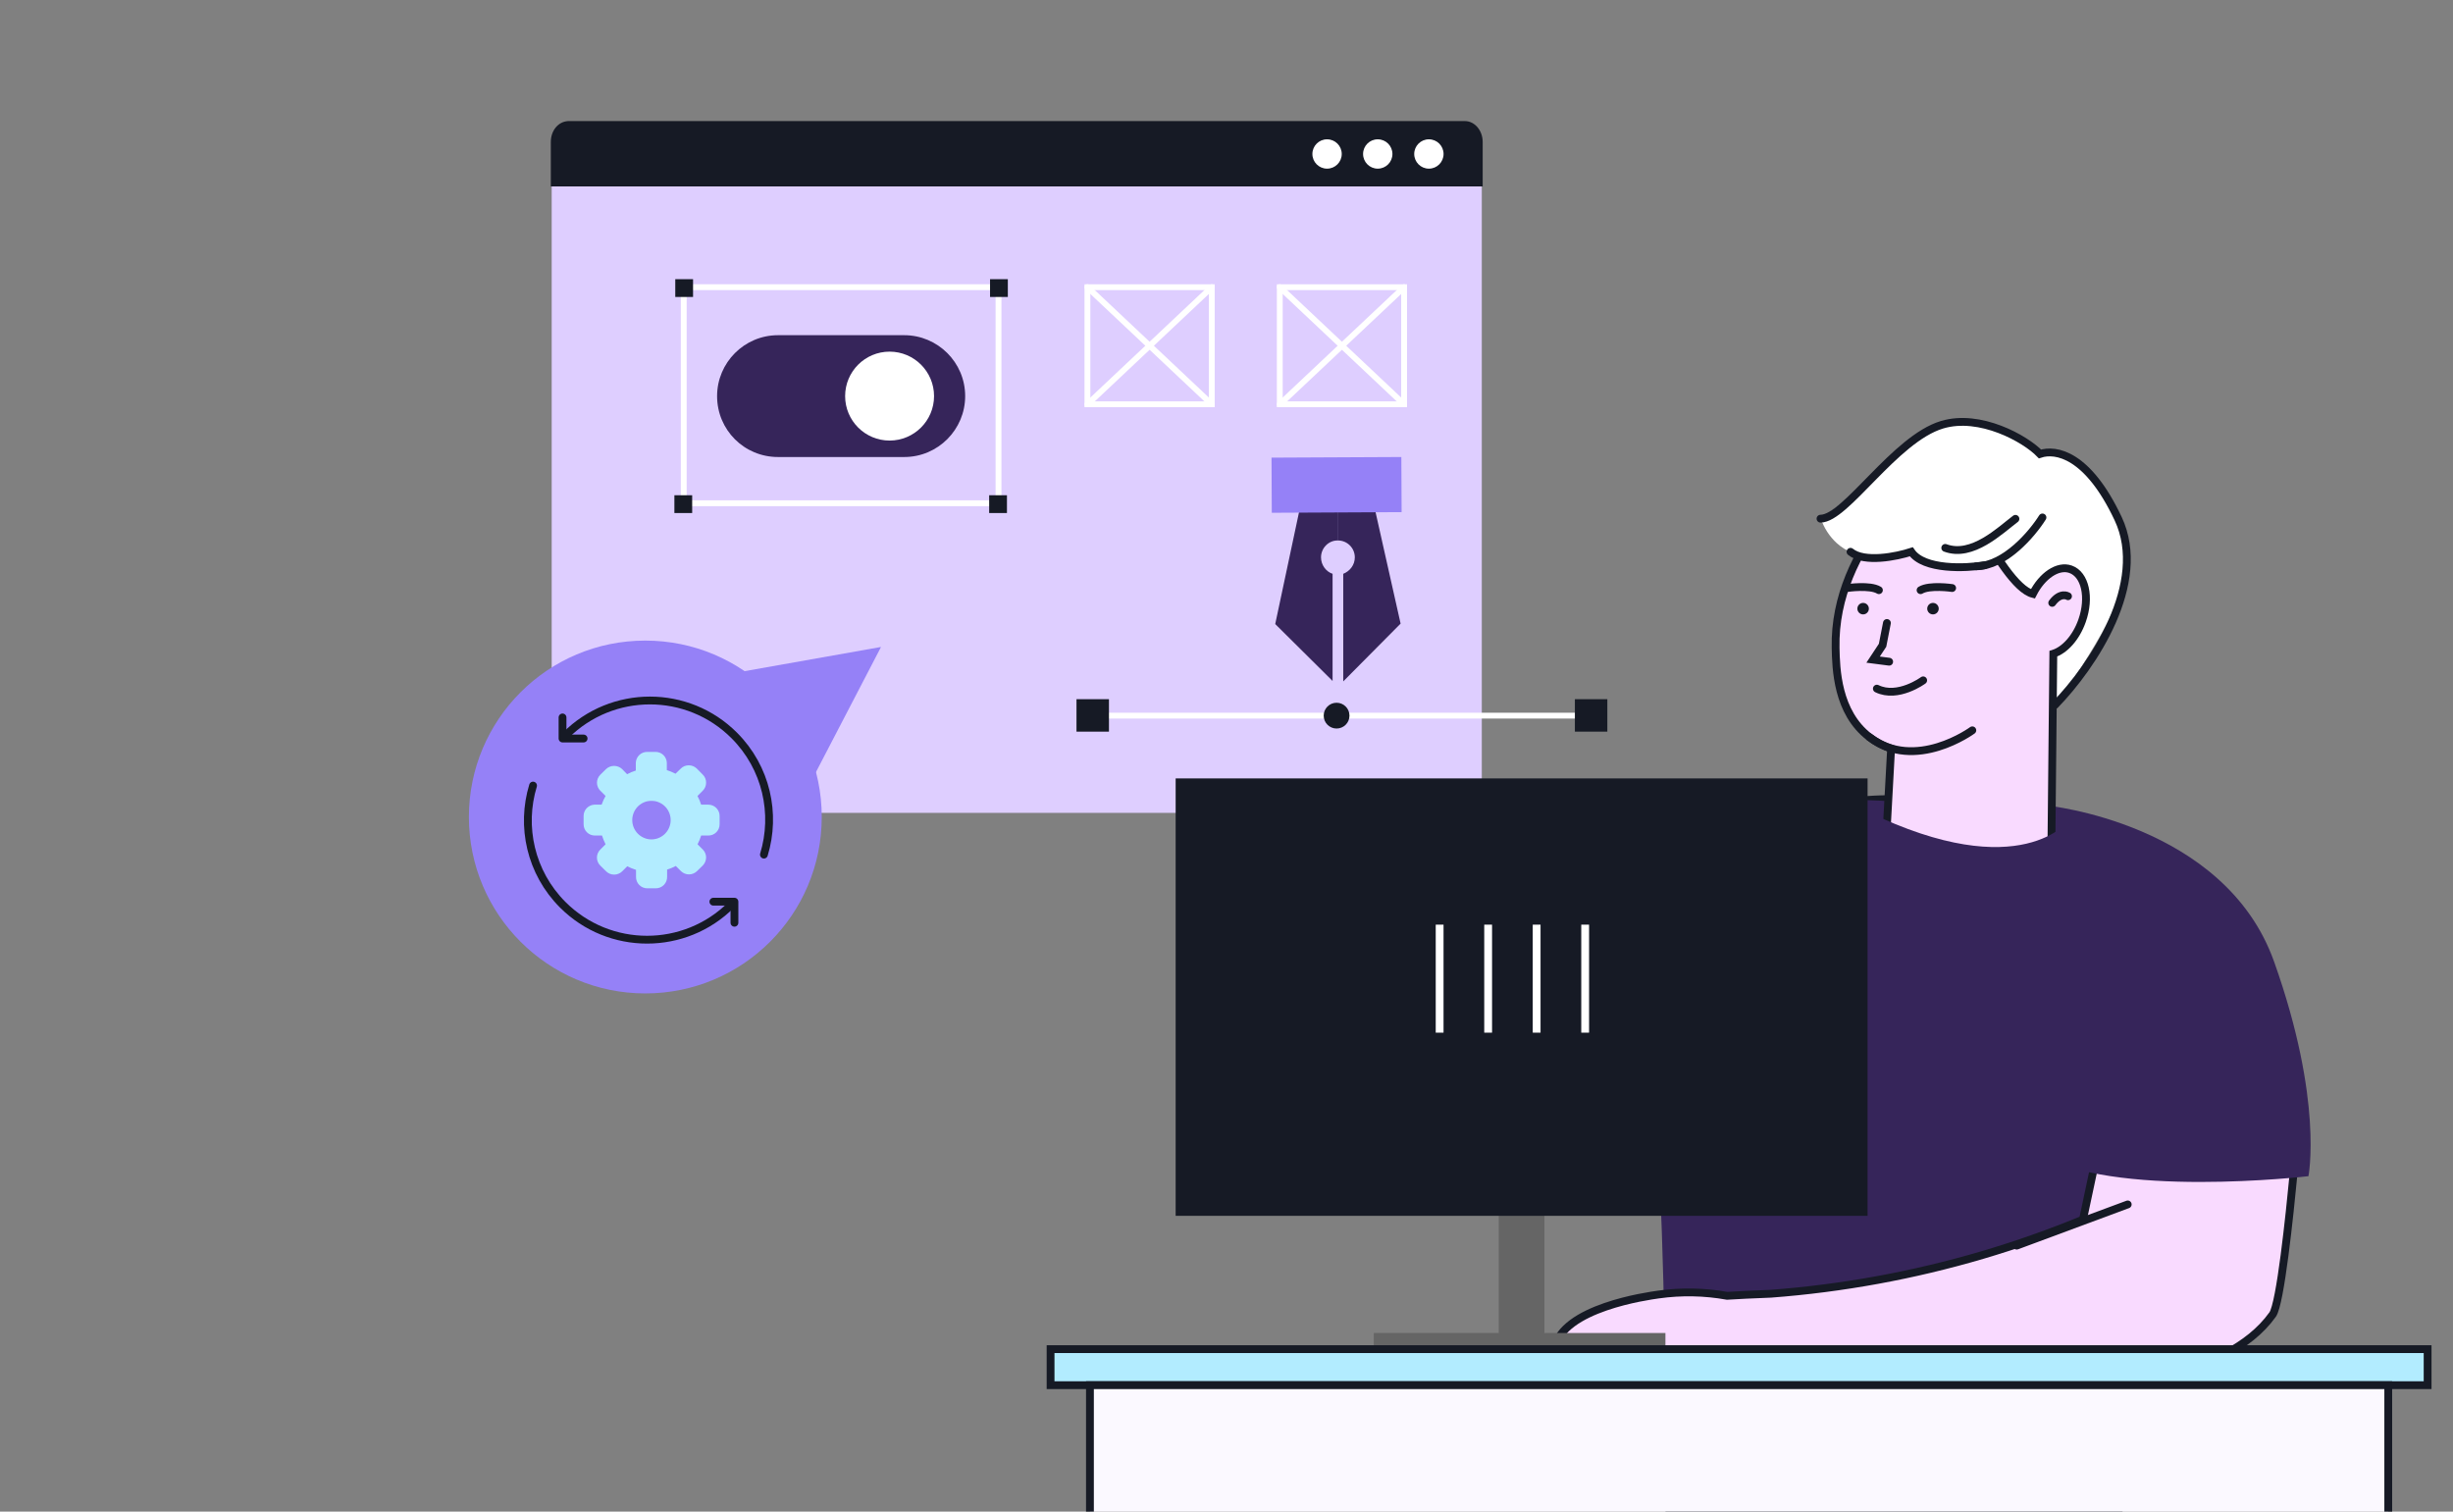 <?xml version="1.0" encoding="UTF-8"?> <svg xmlns="http://www.w3.org/2000/svg" width="628" height="387" viewBox="0 0 628 387" fill="none"><rect x="0" y="0" width="628" height="387" fill="#808080" stroke="none"/><g clip-path="url(#clip0_2107_31301)"><path d="M141.241 43.065H379.358V208.107H141.241V43.065Z" fill="#DECEFF"></path><path d="M141.015 36.35V47.732H379.587V36.35C379.587 33.39 377.538 31 375.034 31H145.454C142.95 31.114 141.015 33.39 141.015 36.35Z" fill="#161A25"></path><path d="M365.815 43.178C363.74 43.178 362.059 41.497 362.059 39.422C362.059 37.348 363.74 35.666 365.815 35.666C367.889 35.666 369.571 37.348 369.571 39.422C369.571 41.497 367.889 43.178 365.815 43.178Z" fill="white"></path><path d="M352.723 43.178C350.648 43.178 348.967 41.497 348.967 39.422C348.967 37.348 350.648 35.666 352.723 35.666C354.797 35.666 356.479 37.348 356.479 39.422C356.479 41.497 354.797 43.178 352.723 43.178Z" fill="white"></path><path d="M339.746 43.178C337.671 43.178 335.989 41.497 335.989 39.422C335.989 37.348 337.671 35.666 339.746 35.666C341.82 35.666 343.502 37.348 343.502 39.422C343.502 41.497 341.82 43.178 339.746 43.178Z" fill="white"></path><path d="M199.177 117.004H231.503C240.153 117.004 247.097 109.947 247.097 101.41C247.097 92.76 240.04 85.816 231.503 85.816H199.177C190.527 85.816 183.584 92.873 183.584 101.41C183.584 110.061 190.527 117.004 199.177 117.004Z" fill="#36255A"></path><path d="M227.746 112.792C221.46 112.792 216.364 107.696 216.364 101.41C216.364 95.123 221.46 90.027 227.746 90.027C234.033 90.027 239.129 95.123 239.129 101.41C239.129 107.696 234.033 112.792 227.746 112.792Z" fill="white"></path><path d="M342.411 127.557V138.37H342.525C344.915 138.37 346.85 140.305 346.85 142.695C346.85 144.63 345.598 146.224 343.89 146.907V174.452L358.573 159.655L351.744 129.264L342.411 127.557Z" fill="#36255A"></path><path d="M338.199 142.695C338.199 140.305 340.134 138.37 342.41 138.37V127.557L332.963 129.264L326.475 159.768L341.158 174.338V146.907C339.451 146.337 338.199 144.63 338.199 142.695Z" fill="#36255A"></path><path d="M325.526 117.166L358.763 117.004L358.832 131.118L325.595 131.28L325.526 117.166Z" fill="#9581F7"></path><path d="M405.238 183.214H281.513" stroke="white" stroke-width="1.5" stroke-miterlimit="10" stroke-linecap="round"></path><path d="M403.191 179.006H411.5V187.315H403.191V179.006Z" fill="#161A25"></path><path d="M275.597 179.006H283.906V187.315H275.597V179.006Z" fill="#161A25"></path><path d="M342.182 186.517C340.359 186.517 338.881 185.039 338.881 183.216C338.881 181.393 340.359 179.915 342.182 179.915C344.005 179.915 345.483 181.393 345.483 183.216C345.483 185.039 344.005 186.517 342.182 186.517Z" fill="#161A25"></path><path d="M175.045 73.523H255.632V128.841H175.045V73.523Z" stroke="white" stroke-width="1.5" stroke-miterlimit="10"></path><path d="M253.466 71.475H258.019V76.028H253.466V71.475Z" fill="#161A25"></path><path d="M253.239 126.792H257.792V131.345H253.239V126.792Z" fill="#161A25"></path><path d="M172.653 126.792H177.206V131.345H172.653V126.792Z" fill="#161A25"></path><path d="M172.88 71.475H177.433V76.028H172.88V71.475Z" fill="#161A25"></path><path d="M327.635 73.527H359.467V103.505H327.635V73.527Z" stroke="white" stroke-width="1.5" stroke-miterlimit="10" stroke-linecap="round"></path><path d="M359.466 73.528L327.634 103.506" stroke="white" stroke-width="1.5" stroke-miterlimit="10" stroke-linecap="round"></path><path d="M359.466 103.506L327.634 73.528" stroke="white" stroke-width="1.5" stroke-miterlimit="10" stroke-linecap="round"></path><path d="M278.397 73.527H310.229V103.505H278.397V73.527Z" stroke="white" stroke-width="1.5" stroke-miterlimit="10" stroke-linecap="round"></path><path d="M310.229 73.528L278.397 103.506" stroke="white" stroke-width="1.5" stroke-miterlimit="10" stroke-linecap="round"></path><path d="M310.229 103.506L278.397 73.528" stroke="white" stroke-width="1.5" stroke-miterlimit="10" stroke-linecap="round"></path><path d="M398.327 274.438C409.334 282.391 421.83 288.048 435.07 291.07C448.31 294.093 462.023 294.419 475.391 292.03L484.931 205.151L485.093 203.598C480.321 203.538 475.553 203.885 470.839 204.633C456.012 206.865 433.447 213.769 422.242 234.871L421.926 235.453C414.792 248.877 406.913 261.893 398.327 274.438Z" fill="#161A25"></path><path d="M422.24 234.879C423.011 254.105 423.776 273.328 424.536 292.548C425.062 305.573 425.256 309.769 425.466 315.897C425.975 330.636 426.501 352.028 426.371 378.66L544.313 378.11C553.357 334.085 562.407 290.063 571.462 246.044C567.36 243.349 563.245 240.563 559.116 237.684C544.628 227.675 530.916 217.577 517.981 207.39C517.981 207.39 503.032 212.015 489.958 205.507C488.705 205.41 486.975 205.28 484.914 205.159C483.757 205.094 482.488 205.03 481.13 204.973C477.476 204.819 474.072 204.69 470.822 204.642C456.01 206.873 433.446 213.777 422.24 234.879Z" fill="#36255A"></path><path d="M403.009 356.143C408.371 358.774 414.197 360.326 420.157 360.711C425.817 361.091 431.476 361.94 437.135 362.49C454.922 364.236 459.11 365.878 474.107 366.444C477.236 366.557 479.637 366.589 480.721 366.597C496.601 366.671 512.44 364.974 527.944 361.536C531.251 360.792 534.089 360.073 536.732 359.321C536.732 359.321 544.429 357.178 551.229 354.567C565.029 349.279 575.612 345.221 581.822 336.546C583.81 333.773 586.179 310.941 587.166 300.633C587.449 297.577 587.618 295.62 587.618 295.62L580.884 290.042L538.471 287.754C537.759 291.101 537.04 294.456 536.336 297.803C535.318 302.611 534.296 307.419 533.272 312.227C524.861 315.7 516.274 318.731 507.546 321.306C489.889 326.507 471.733 329.83 453.378 331.218C448.567 331.396 444.67 331.598 442.164 331.752C436.346 330.709 430.4 330.6 424.547 331.428C421.936 331.808 399.88 334.8 397.989 345.261C397.698 346.878 397.73 349.538 400.042 353.193C400.01 353.193 400.22 354.842 403.009 356.143Z" fill="#F9DAFF" stroke="#161A25" stroke-width="2" stroke-miterlimit="10" stroke-linecap="round"></path><path d="M544.726 308.354L516.299 318.905" stroke="#161A25" stroke-width="2" stroke-miterlimit="10" stroke-linecap="round"></path><path d="M523.859 206.21C523.859 206.21 569.539 210.608 582.208 246.23C594.877 281.852 590.988 301.126 590.988 301.126C590.988 301.126 540.005 307.06 521.685 295.143L523.859 206.21Z" fill="#36255A"></path><path d="M516.577 185.667C517.217 186.357 518.072 186.81 519.002 186.952C521.88 187.276 524.476 183.605 525.963 181.35C539.255 161.138 545.9 151.056 543.669 138.702C543.135 135.784 540.597 121.724 530.103 117.512C518.105 112.661 495.694 121.975 496.357 135.21C496.842 144.83 516.577 185.667 516.577 185.667Z" fill="white"></path><path d="M469.941 165.858C470.054 171.114 470.28 182.352 478.584 188.706C480.264 189.988 482.143 190.988 484.146 191.665L482.408 223.568C488.026 229.193 495.594 232.442 503.542 232.641C511.491 232.839 519.211 229.973 525.104 224.635L525.678 167.362C528.588 166.449 531.507 163.271 533.035 158.93C535.145 152.963 533.843 147.069 530.092 145.743C526.858 144.595 522.816 147.36 520.439 152.05C512.039 149.915 498.27 117.034 498.27 117.034C493.258 120.81 469.375 139.502 469.941 165.858Z" fill="#F9DAFF" stroke="#161A25" stroke-width="2" stroke-miterlimit="10" stroke-linecap="round"></path><path d="M529.438 152.647C529.438 152.647 527.546 151.451 525.396 154.345L529.438 152.647Z" fill="white"></path><path d="M529.438 152.647C529.438 152.647 527.546 151.451 525.396 154.345" stroke="#161A25" stroke-width="2" stroke-miterlimit="10" stroke-linecap="round"></path><path d="M494.866 157.297C494.054 157.297 493.395 156.639 493.395 155.826C493.395 155.013 494.054 154.354 494.866 154.354C495.679 154.354 496.338 155.013 496.338 155.826C496.338 156.639 495.679 157.297 494.866 157.297Z" fill="#161A25"></path><path d="M476.983 157.297C476.17 157.297 475.511 156.639 475.511 155.826C475.511 155.013 476.17 154.354 476.983 154.354C477.796 154.354 478.454 155.013 478.454 155.826C478.454 156.639 477.796 157.297 476.983 157.297Z" fill="#161A25"></path><path d="M529.849 209.88C529.849 209.88 517.56 226.898 478.107 207.794C474.614 218.692 471.11 229.591 467.596 240.489L495.23 246.148L534.24 240.723L529.849 209.88Z" fill="#36255A"></path><path d="M544.315 378.11L542.585 394.822H426.374V378.652L544.315 378.11Z" fill="#161A25"></path><path d="M504.941 186.977C504.941 186.977 490.324 197.729 478.585 188.707" stroke="#161A25" stroke-width="2" stroke-miterlimit="10" stroke-linecap="round"></path><path d="M499.775 150.546C499.775 150.546 494.002 149.697 491.69 151.096" stroke="#161A25" stroke-width="2" stroke-miterlimit="10" stroke-linecap="round"></path><path d="M472.94 150.546C472.94 150.546 478.721 149.697 481.025 151.096" stroke="#161A25" stroke-width="2" stroke-miterlimit="10" stroke-linecap="round"></path><path d="M492.36 174.179C492.36 174.179 485.892 178.957 480.5 176.305" stroke="#161A25" stroke-width="2" stroke-miterlimit="10" stroke-linecap="round"></path><path d="M483.078 159.495L481.962 165.203L479.537 168.874L483.652 169.407" stroke="#161A25" stroke-width="2" stroke-miterlimit="10" stroke-linecap="round"></path><path d="M531.128 122.556C510.859 107.033 500.317 106.435 494.391 109.41C490.073 111.577 488.036 115.725 477.041 124.61C472.626 128.183 468.778 130.884 466.134 132.695C466.936 135.128 468.347 137.316 470.233 139.049C474.898 143.237 482.183 144.013 489.111 141.362C492.052 142.794 495.132 143.918 498.304 144.717C505.038 146.334 510.431 143.593 512.719 142.663C525.048 137.586 530.109 125.248 531.128 122.556Z" fill="white"></path><path d="M383.701 294.658H395.392V348.592H383.701V294.658Z" fill="#656565"></path><path d="M300.984 199.29H478.123V311.273H300.984V199.29Z" fill="#161A25"></path><path d="M405.822 236.729V264.38" stroke="white" stroke-width="2" stroke-miterlimit="10"></path><path d="M393.402 236.729V264.38" stroke="white" stroke-width="2" stroke-miterlimit="10"></path><path d="M380.985 236.729V264.38" stroke="white" stroke-width="2" stroke-miterlimit="10"></path><path d="M368.565 236.729V264.38" stroke="white" stroke-width="2" stroke-miterlimit="10"></path><path d="M351.701 341.274H426.372V345.398H351.701V341.274Z" fill="#656565"></path><path d="M526.105 180.491C535.807 170.52 550.036 149.284 542.275 132.79C534.513 116.297 526.307 114.869 522.265 116.217C518.492 112.309 506.904 105.828 497.202 108.738C485.075 112.376 472.543 132.79 466.075 132.79" stroke="#161A25" stroke-width="2" stroke-linecap="round"></path><path d="M508.112 144.706C503.194 145.514 492.549 145.959 489.315 141.27C485.609 142.482 477.309 144.18 473.752 141.27" stroke="#161A25" stroke-width="2" stroke-linecap="round"></path><path d="M522.898 132.48C520.307 136.623 513.287 144.923 505.94 144.984" stroke="#161A25" stroke-width="2" stroke-linecap="round"></path><path d="M515.979 132.832C512.078 135.774 504.893 142.84 498.01 140.27" stroke="#161A25" stroke-width="2" stroke-linecap="round"></path><path d="M268.96 345.406H621.5V354.631H268.96V345.406Z" fill="#B2ECFF" stroke="#161A25" stroke-width="2" stroke-miterlimit="10"></path><path d="M279.04 354.631H611.424V397.78H279.04V354.631Z" fill="#FBF9FF" stroke="#161A25" stroke-width="2" stroke-miterlimit="10"></path><circle cx="45.168" cy="45.168" r="45.168" transform="matrix(-1 0 0 1 210.379 164)" fill="#9581F7"></circle><path d="M187.233 231.64C175.315 243.558 155.992 243.558 144.074 231.64C135.815 223.38 133.279 211.564 136.468 201.121" stroke="#161A25" stroke-width="2" stroke-linecap="round"></path><path d="M188.027 236.241V230.847H182.633" stroke="#161A25" stroke-width="2" stroke-linecap="round" stroke-linejoin="round"></path><path d="M144.809 188.278C156.727 176.36 176.049 176.36 187.967 188.278C196.227 196.538 198.762 208.354 195.574 218.797" stroke="#161A25" stroke-width="2" stroke-linecap="round"></path><path d="M144.014 183.677V189.071H149.409" stroke="#161A25" stroke-width="2" stroke-linecap="round" stroke-linejoin="round"></path><path d="M152.187 206.007H154.025C154.291 205.235 154.63 204.491 155.036 203.783L153.676 202.422C153.408 202.156 153.196 201.839 153.052 201.491C152.907 201.142 152.832 200.768 152.832 200.391C152.832 200.013 152.907 199.64 153.052 199.291C153.196 198.943 153.408 198.626 153.676 198.36L155.183 196.871C155.739 196.364 156.463 196.083 157.214 196.083C157.966 196.083 158.69 196.364 159.246 196.871L160.551 198.212C161.259 197.825 162.004 197.511 162.775 197.275V195.326C162.79 194.564 163.105 193.839 163.653 193.308C164.201 192.778 164.936 192.486 165.698 192.495H167.904C168.647 192.514 169.355 192.819 169.879 193.346C170.403 193.874 170.703 194.583 170.717 195.326V197.165C171.484 197.406 172.228 197.713 172.941 198.084L174.301 196.76C174.566 196.494 174.881 196.283 175.228 196.141C175.576 195.999 175.948 195.928 176.324 195.933C177.092 195.927 177.832 196.225 178.382 196.76L179.872 198.268C180.164 198.539 180.396 198.869 180.551 199.237C180.707 199.605 180.782 200.001 180.772 200.4C180.772 200.776 180.697 201.149 180.552 201.496C180.407 201.843 180.194 202.158 179.927 202.422L178.566 203.783C178.947 204.493 179.261 205.238 179.504 206.007H181.342C182.108 206.007 182.842 206.311 183.383 206.852C183.924 207.393 184.228 208.128 184.228 208.893V211.044C184.228 211.422 184.153 211.796 184.008 212.145C183.863 212.495 183.65 212.812 183.382 213.078C183.114 213.345 182.795 213.555 182.445 213.699C182.095 213.842 181.72 213.914 181.342 213.912H179.504C179.264 214.685 178.957 215.435 178.585 216.154L179.927 217.496C180.465 218.032 180.769 218.759 180.772 219.518C180.767 220.279 180.471 221.009 179.945 221.559L178.419 223.048C177.872 223.57 177.145 223.862 176.388 223.862C175.631 223.862 174.904 223.57 174.357 223.048L173.015 221.706C172.305 222.084 171.56 222.392 170.79 222.625V224.463C170.8 224.848 170.733 225.232 170.592 225.59C170.451 225.949 170.24 226.276 169.971 226.552C169.702 226.828 169.381 227.047 169.026 227.196C168.671 227.346 168.289 227.423 167.904 227.423H165.698C165.32 227.423 164.946 227.348 164.597 227.203C164.247 227.058 163.93 226.845 163.664 226.577C163.397 226.308 163.187 225.99 163.043 225.64C162.9 225.29 162.828 224.915 162.83 224.537V222.699C162.055 222.466 161.304 222.158 160.588 221.779L159.264 223.103C158.717 223.626 157.989 223.917 157.233 223.917C156.476 223.917 155.749 223.626 155.202 223.103L153.657 221.577C153.123 221.04 152.823 220.313 152.823 219.555C152.823 218.797 153.123 218.07 153.657 217.533L155.036 216.154C154.672 215.432 154.365 214.682 154.117 213.912H152.279C151.518 213.912 150.789 213.609 150.251 213.072C149.713 212.534 149.411 211.804 149.411 211.044V208.893C149.41 208.146 149.699 207.428 150.217 206.89C150.735 206.352 151.441 206.035 152.187 206.007ZM166.783 214.904C168.002 214.897 169.175 214.441 170.078 213.622C170.98 212.803 171.549 211.68 171.674 210.468C171.8 209.255 171.473 208.04 170.757 207.053C170.041 206.067 168.985 205.38 167.794 205.124C167.46 205.066 167.122 205.035 166.783 205.033C166.444 205.034 166.106 205.065 165.772 205.124C164.58 205.38 163.525 206.067 162.809 207.053C162.093 208.04 161.766 209.255 161.891 210.468C162.017 211.68 162.585 212.803 163.488 213.622C164.391 214.441 165.564 214.897 166.783 214.904Z" fill="#B2ECFF"></path><path d="M225.55 165.636L186.7 172.523L207.674 200.015L225.55 165.636Z" fill="#9581F7"></path></g><defs><clipPath id="clip0_2107_31301"><rect width="627" height="387" fill="white" transform="matrix(-1 0 0 1 627.5 0)"></rect></clipPath></defs></svg> 